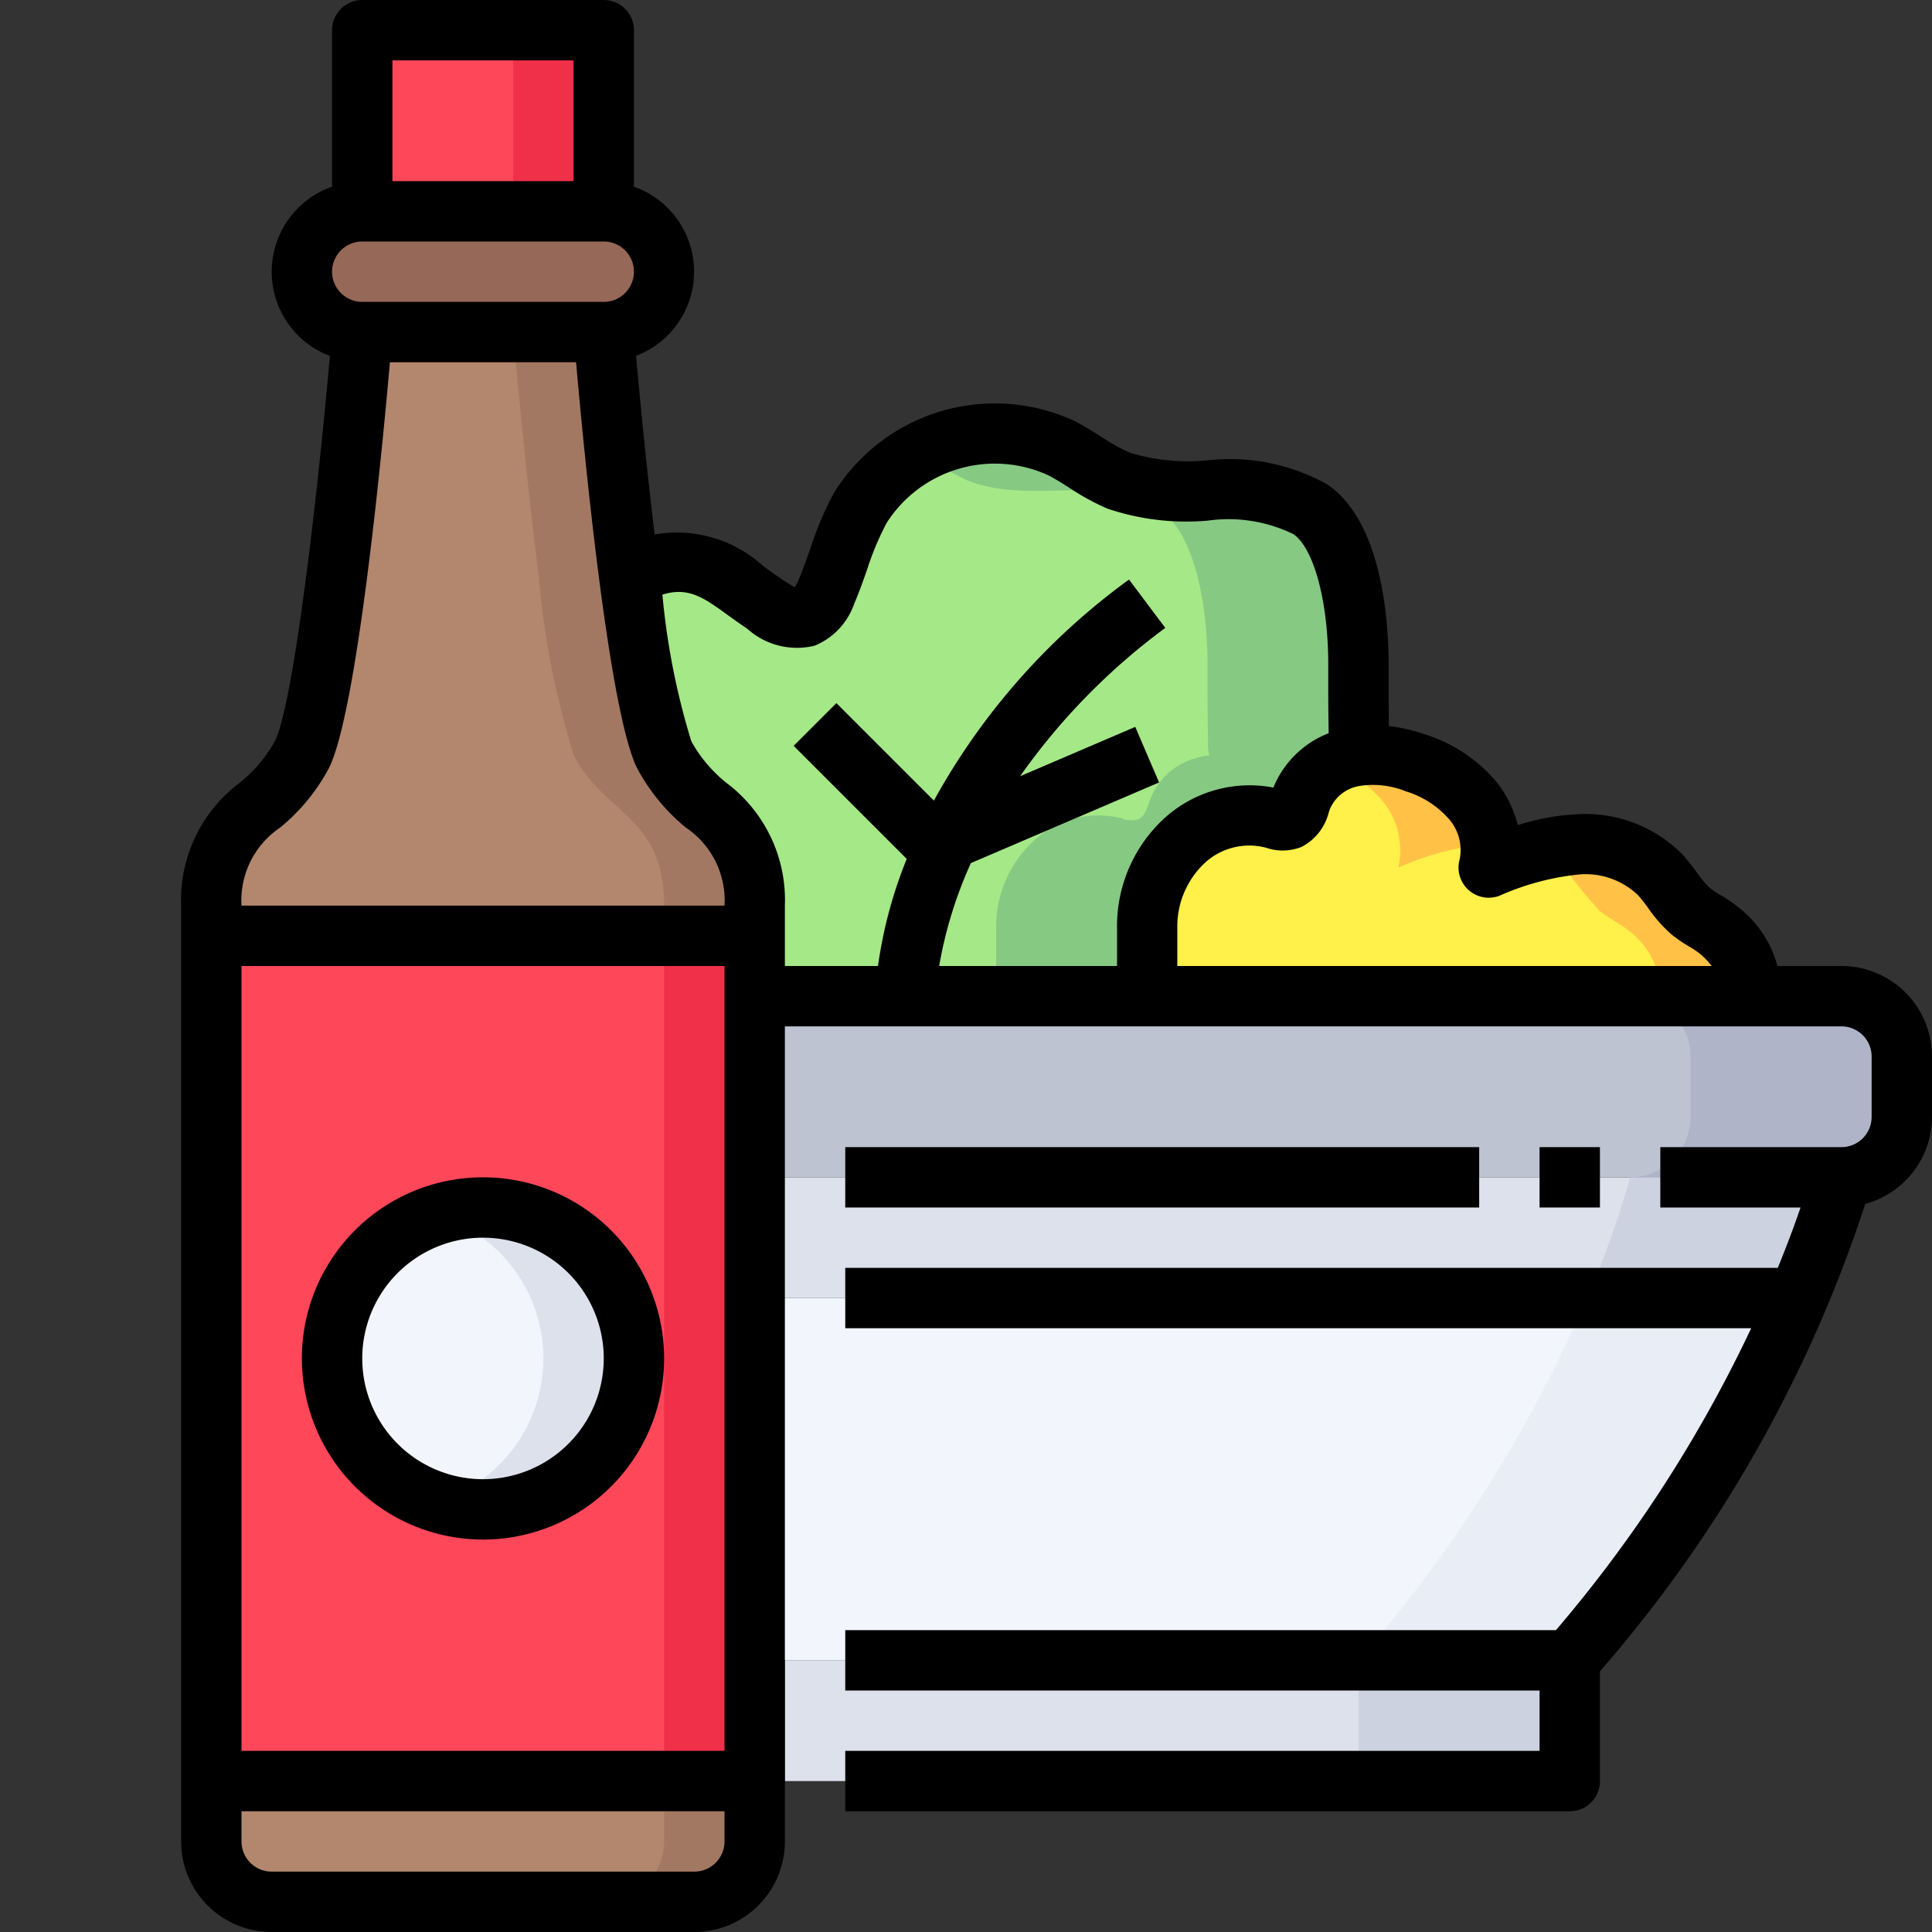 <svg xmlns="http://www.w3.org/2000/svg" viewBox="0 0 64 64"><rect x="0" y="0" width="64" height="64" fill="#333333" stroke="none"/><g id="_25-Liquid_Smoke" data-name="25-Liquid Smoke"><rect x="26" y="55" width="26" height="4" style="fill:#dce1eb"/><path d="M18.43,43H59.57A45.853,45.853,0,0,1,52,55H26A45.853,45.853,0,0,1,18.43,43Z" style="fill:#f2f6fc"/><path d="M55,39h6a29.813,29.813,0,0,1-1.43,4H18.43A29.813,29.813,0,0,1,17,39H55Z" style="fill:#dce1eb"/><path d="M63,35v2a2.006,2.006,0,0,1-2,2H17a2.006,2.006,0,0,1-2-2V35a2.006,2.006,0,0,1,2-2H61A2.006,2.006,0,0,1,63,35Z" style="fill:#bec3d2"/><path d="M39.29,27.81a3.145,3.145,0,0,1,2.87-.7.8.8,0,0,0,.55.03c.23-.1.3-.42.4-.68a2.267,2.267,0,0,1,1.64-1.38,3.828,3.828,0,0,1,2.14.19,4.145,4.145,0,0,1,1.89,1.24,2.579,2.579,0,0,1,.54,2.23,9.29,9.29,0,0,1,2.91-.77A3.565,3.565,0,0,1,55,28.98a12.975,12.975,0,0,0,1,1.2c.3.25.65.4.94.64A2.584,2.584,0,0,1,58,33H38V30.75A3.869,3.869,0,0,1,39.29,27.81Z" style="fill:#fff04a"/><path d="M45.78,26.51a2.579,2.579,0,0,1,.54,2.23,9.29,9.29,0,0,1,2.91-.77c.046,0,.093.007.139.006a2.757,2.757,0,0,0-.589-1.466,4.145,4.145,0,0,0-1.89-1.24,3.828,3.828,0,0,0-2.14-.19,2.426,2.426,0,0,0-.66.271A4,4,0,0,1,45.78,26.51Z" style="fill:#ffc247"/><path d="M56.94,30.82c-.29-.24-.64-.39-.94-.64a12.975,12.975,0,0,1-1-1.2,3.565,3.565,0,0,0-2.77-1.01,6.382,6.382,0,0,0-1.413.249A3.048,3.048,0,0,1,52,28.98a12.975,12.975,0,0,0,1,1.2c.3.25.65.4.94.64A2.584,2.584,0,0,1,55,33h3A2.584,2.584,0,0,0,56.94,30.82Z" style="fill:#ffc247"/><rect x="45" y="55" width="7" height="4" style="fill:#cdd2e1"/><path d="M59.57,43A45.853,45.853,0,0,1,52,55H45a45.853,45.853,0,0,0,7.57-12Z" style="fill:#e9edf5"/><path d="M61,39a29.813,29.813,0,0,1-1.43,4h-7A29.813,29.813,0,0,0,54,39Z" style="fill:#cdd2e1"/><path d="M63,35v2a2.006,2.006,0,0,1-2,2H54a2.006,2.006,0,0,0,2-2V35a2.006,2.006,0,0,0-2-2h7A2.006,2.006,0,0,1,63,35Z" style="fill:#afb4c8"/><path d="M20,7a2.006,2.006,0,0,1,2,2,2.015,2.015,0,0,1-2,2H12a2.006,2.006,0,0,1-2-2,2.015,2.015,0,0,1,2-2Z" style="fill:#966857"/><rect x="12" y="1" width="8" height="6" style="fill:#ff475a"/><rect x="17" y="1" width="3" height="6" style="fill:#f03049"/><path d="M25,33V59H7V31H25Z" style="fill:#ff475a"/><path d="M25,59v2a2.006,2.006,0,0,1-2,2H9a2.006,2.006,0,0,1-2-2V59Z" style="fill:#b2876d"/><path d="M20,11s.35,4.18.84,8.02A28.16,28.16,0,0,0,22,25c1,2,3,2,3,5v1H7V30c0-3,2-3,3-5s2-14,2-14Z" style="fill:#b2876d"/><path d="M20,11s.35,4.18.84,8.02A28.16,28.16,0,0,0,22,25c1,2,3,2,3,5v1H7V30c0-3,2-3,3-5s2-14,2-14Z" style="fill:#b2876d"/><polygon points="22 31 22 33 22 43 22 59 25 59 25 43 25 33 25 31 22 31" style="fill:#f03049"/><path d="M22,59v2a2.006,2.006,0,0,1-2,2h3a2.006,2.006,0,0,0,2-2V59Z" style="fill:#a37862"/><path d="M22,25a28.16,28.16,0,0,1-1.16-5.98C20.35,15.18,20,11,20,11H17s.35,4.18.84,8.02A28.16,28.16,0,0,0,19,25c1,2,3,2,3,5v1h3V30C25,27,23,27,22,25Z" style="fill:#a37862"/><path d="M45,22c0,2,0,1,.02,2.82l.04.21a1.059,1.059,0,0,0-.31.05,2.267,2.267,0,0,0-1.64,1.38c-.1.26-.17.58-.4.68a.8.8,0,0,1-.55-.03,3.145,3.145,0,0,0-2.87.7A3.869,3.869,0,0,0,38,30.75V33H25V30c0-3-2-3-3-5a28.16,28.16,0,0,1-1.16-5.98L21,19c2-1,2.98.1,4.18.91.45.31.96.71,1.48.53a1.377,1.377,0,0,0,.72-.84,24.827,24.827,0,0,1,1.12-2.78,5.236,5.236,0,0,1,6.68-1.96c.64.33,1.21.79,1.87,1.06,2.01.82,4.56-.26,6.35.95C44.57,17.66,45,20,45,22Z" style="fill:#a5e887"/><path d="M45.02,24.82C45,23,45,24,45,22s-.43-4.34-1.6-5.13c-1.79-1.21-4.34-.13-6.35-.95-.66-.27-1.23-.73-1.87-1.06A5.189,5.189,0,0,0,30.433,15a14.008,14.008,0,0,0,1.617.916c2.01.82,4.56-.26,6.35.95C39.57,17.66,40,20,40,22s0,1,.02,2.82l.04.21a1.059,1.059,0,0,0-.31.05,2.267,2.267,0,0,0-1.64,1.38c-.1.26-.17.58-.4.68a.8.8,0,0,1-.55-.03,3.145,3.145,0,0,0-2.87.7A3.869,3.869,0,0,0,33,30.75V33h5V30.75a3.869,3.869,0,0,1,1.29-2.94,3.145,3.145,0,0,1,2.87-.7.8.8,0,0,0,.55.03c.23-.1.3-.42.4-.68a2.267,2.267,0,0,1,1.64-1.38,1.059,1.059,0,0,1,.31-.05Z" style="fill:#86c983"/><path d="M37.606,24.081l-3.818,1.636A21.43,21.43,0,0,1,38.6,20.8l-1.2-1.6a22.389,22.389,0,0,0-6.463,7.323l-3.23-3.23-1.414,1.414,3.745,3.745A13.558,13.558,0,0,0,29,33h2a12.492,12.492,0,0,1,1.161-4.41l6.233-2.671Z" style="fill:#7a9e51"/><circle cx="16" cy="45" r="5" style="fill:#f2f6fc"/><path d="M16,40a4.966,4.966,0,0,0-1.5.254,4.968,4.968,0,0,1,0,9.492A4.99,4.99,0,1,0,16,40Z" style="fill:#dce1eb"/><rect x="51" y="38" width="2" height="2"/><path d="M61,32H58.88a3.635,3.635,0,0,0-1.3-1.949,4.805,4.805,0,0,0-.584-.4,2.745,2.745,0,0,1-.349-.232,3.215,3.215,0,0,1-.444-.527,6.7,6.7,0,0,0-.475-.593,4.521,4.521,0,0,0-3.548-1.322,7.642,7.642,0,0,0-1.9.356,3.77,3.77,0,0,0-.722-1.447,5.052,5.052,0,0,0-2.34-1.554,5.883,5.883,0,0,0-1.212-.282l0-.339C46,23.322,46,23.322,46,22c0-1.376-.2-4.71-2.034-5.954a6.6,6.6,0,0,0-4-.793,6.619,6.619,0,0,1-2.544-.259,6.262,6.262,0,0,1-.944-.527c-.275-.174-.551-.347-.84-.5a6.272,6.272,0,0,0-8.005,2.349,10.858,10.858,0,0,0-.8,1.888c-.118.334-.235.669-.374.994a1.911,1.911,0,0,1-.128.255,3.941,3.941,0,0,1-.455-.283l-.134-.092c-.156-.1-.307-.215-.457-.324a4.246,4.246,0,0,0-3.6-1.049c-.241-2.008-.456-4.131-.614-5.917A2.985,2.985,0,0,0,21,6.184V1a1,1,0,0,0-1-1H12a1,1,0,0,0-1,1V6.184a2.985,2.985,0,0,0-.072,5.609c-.409,4.617-1.2,11.511-1.823,12.76a4.624,4.624,0,0,1-1.171,1.382A4.851,4.851,0,0,0,6,30V61a3,3,0,0,0,3,3H23a3,3,0,0,0,3-3V34H61a1,1,0,0,1,1,1v2a1,1,0,0,1-1,1H55v2h4.645c-.178.525-.428,1.2-.753,2H28v2H58.01a44.809,44.809,0,0,1-6.467,10H28v2H51v2H28v2H52a1,1,0,0,0,1-1V55.363a44.609,44.609,0,0,0,8.789-15.482A2.994,2.994,0,0,0,64,37V35A3,3,0,0,0,61,32ZM48.005,27.139a1.562,1.562,0,0,1,.347,1.332,1,1,0,0,0,1.324,1.2,8.61,8.61,0,0,1,2.6-.7,2.509,2.509,0,0,1,1.986.684,5.189,5.189,0,0,1,.332.42,4.787,4.787,0,0,0,.767.871,4.709,4.709,0,0,0,.594.409,2.893,2.893,0,0,1,.346.231A2.4,2.4,0,0,1,56.7,32H39V30.7a2.882,2.882,0,0,1,.945-2.146,2.174,2.174,0,0,1,2-.47,1.692,1.692,0,0,0,1.174-.031,1.771,1.771,0,0,0,.9-1.149l.034-.1a1.3,1.3,0,0,1,.931-.759,2.893,2.893,0,0,1,1.586.169A3.11,3.11,0,0,1,48.005,27.139ZM13,2h6V6H13ZM12,8h8a1,1,0,0,1,0,2H12a1,1,0,0,1,0-2ZM9.277,27.417a6.489,6.489,0,0,0,1.618-1.97C11.819,23.6,12.634,15.211,12.917,12h6.166c.283,3.211,1.1,11.6,2.022,13.447a6.489,6.489,0,0,0,1.618,1.97A2.905,2.905,0,0,1,24,30H8A2.905,2.905,0,0,1,9.277,27.417ZM24,32V58H8V32ZM23,62H9a1,1,0,0,1-1-1V60H24v1A1,1,0,0,1,23,62Zm1.066-36.065A4.624,4.624,0,0,1,22.9,24.553a23.9,23.9,0,0,1-.957-4.855c.856-.265,1.361.091,2.17.68.17.122.34.246.515.363l.121.083a2.463,2.463,0,0,0,2.235.566,2.318,2.318,0,0,0,1.316-1.4c.158-.366.291-.742.423-1.119a9.323,9.323,0,0,1,.651-1.552,4.25,4.25,0,0,1,5.357-1.572c.236.122.462.266.687.409a8.051,8.051,0,0,0,1.26.69,8.135,8.135,0,0,0,3.334.4,4.911,4.911,0,0,1,2.837.45C43.524,18.163,44,19.931,44,22c0,1.345,0,1.345.006,1.738l.007.551a3.247,3.247,0,0,0-1.831,1.8,4.2,4.2,0,0,0-3.558.969,4.847,4.847,0,0,0-1.62,3.7V32H31.109a14.219,14.219,0,0,1,1.052-3.41l6.233-2.671-.788-1.838-3.818,1.636A21.43,21.43,0,0,1,38.6,20.8l-1.2-1.6a22.389,22.389,0,0,0-6.463,7.323l-3.23-3.23-1.414,1.414,3.745,3.745A15.31,15.31,0,0,0,29.085,32H26V30A4.851,4.851,0,0,0,24.066,25.935Z"/><rect x="28" y="38" width="21" height="2"/><path d="M16,51a6,6,0,1,0-6-6A6.006,6.006,0,0,0,16,51Zm0-10a4,4,0,1,1-4,4A4,4,0,0,1,16,41Z"/></g></svg>